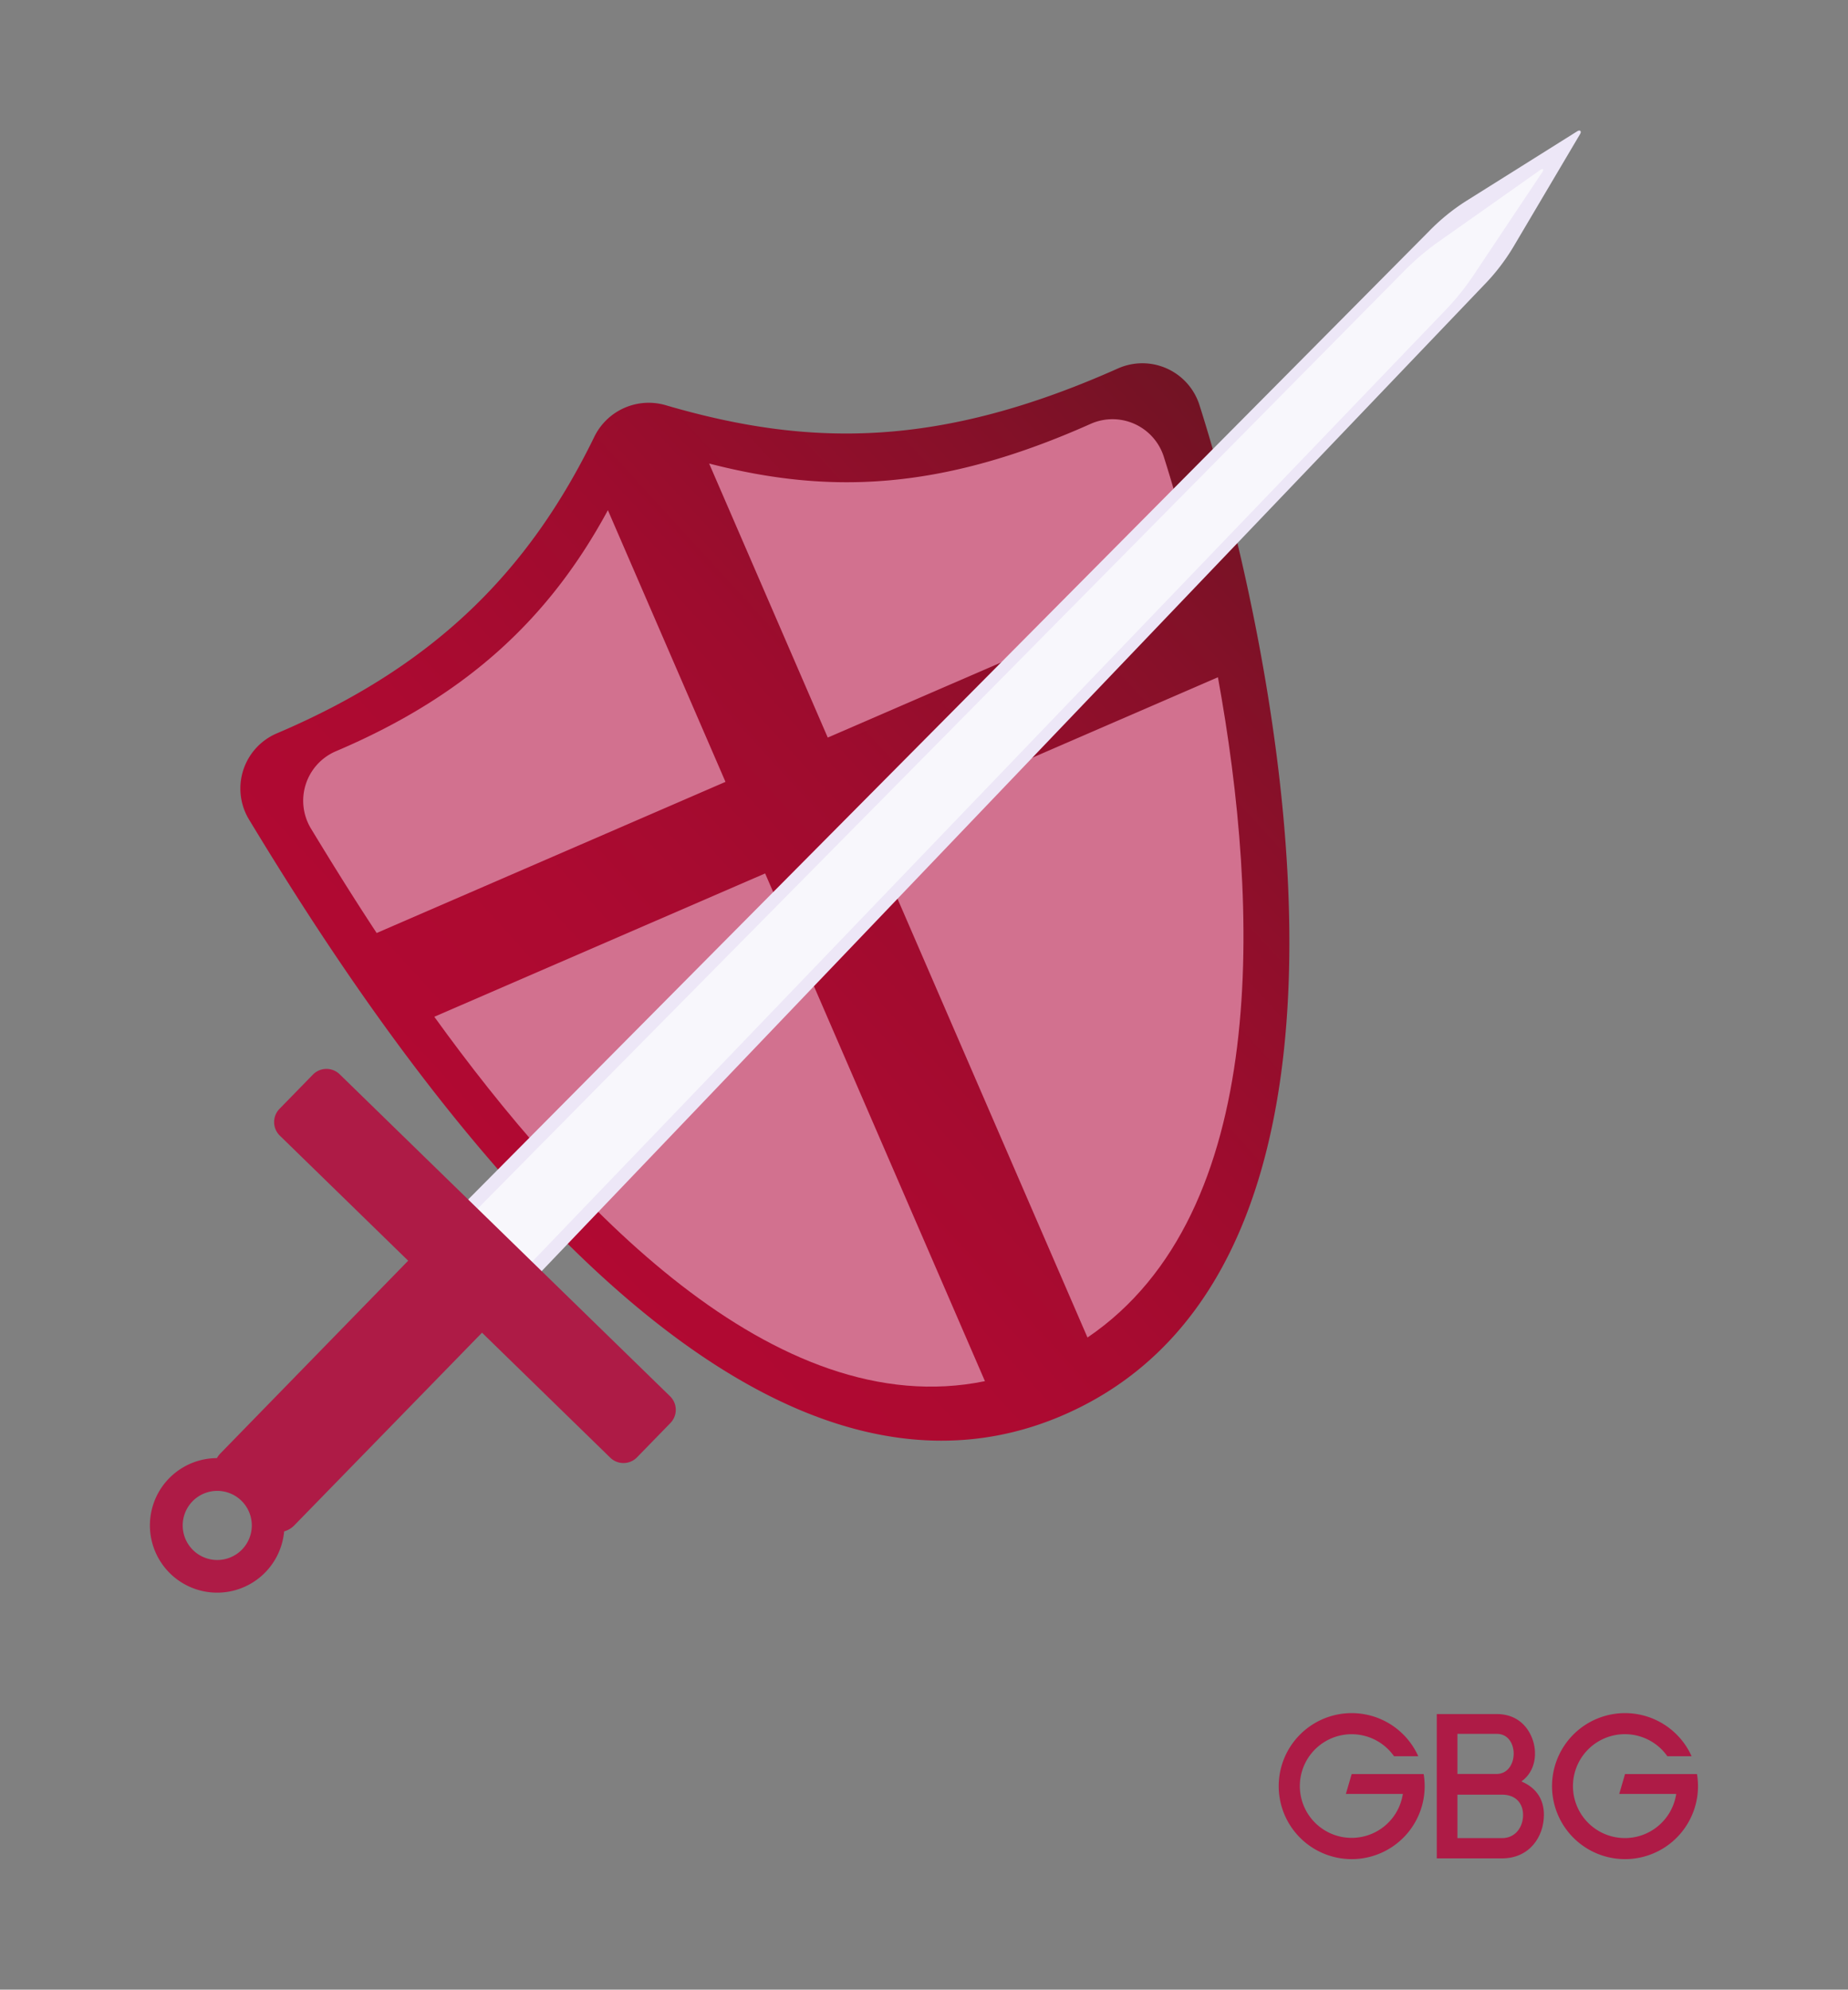 <svg xmlns="http://www.w3.org/2000/svg" viewBox="0 0 925.32 995.84">
  <rect x="0" y="0" width="925.32" height="995.84" fill="#808080" stroke="none"/>
  <defs>
    <linearGradient id="linear-gradient" x1="207.31" y1="456.6" x2="727.71" y2="456.6" gradientTransform="translate(-194.91 407.64) rotate(-42.5)" gradientUnits="userSpaceOnUse">
      <stop offset="0" stop-color="#b10932"/>
      <stop offset=".23" stop-color="#ac0a31"/>
      <stop offset=".51" stop-color="#9e0c2e"/>
      <stop offset=".8" stop-color="#871029"/>
      <stop offset="1" stop-color="#721324"/>
    </linearGradient>
    <style>
      .cls-2{fill:#d2718f}.cls-5{fill:#ae1b46}
    </style>
  </defs>
  <g id="Layer_1" data-name="Layer 1">
    <g>
      <g>
        <g>
          <path d="M559.79 184.41a30 30 0 0140.79 18.31c33.11 103.86 109.63 428.54-68.23 505.57-174.1 75.4-350.15-203.25-407.6-298a30 30 0 0113.74-43.18c79.69-33.86 126.51-81.72 159.05-148.4a30.32 30.32 0 0135.86-15.88c72.1 21.1 137.1 21.4 226.39-18.42z" fill="url(#linear-gradient)"/>
          <g>
            <path class="cls-2" d="M599.34 289.09c-5.78-24.31-11.72-45.13-16.62-60.52a26.94 26.94 0 00-36.6-16.43C471 245.64 415.06 247.5 355.07 232l59.4 137.16z"/>
            <path class="cls-2" d="M304.38 255.36c-28.89 53.39-69.85 92.48-136.29 120.69a26.92 26.92 0 00-12.33 38.75c8.34 13.74 19.44 31.83 32.84 52.18l174.66-75.65z"/>
            <path class="cls-2" d="M217.46 508.9c67.65 93.72 170.45 204 275.71 182.38L383.11 437.16z"/>
            <path class="cls-2" d="M544.52 669.44c91.79-62.22 86.22-215.76 65.31-330.47L434.31 415z"/>
          </g>
        </g>
        <g>
          <path d="M757.71 123.66l33.43-56.51c.89-1.5 0-2.34-1.45-1.41l-55.62 34.9a102.84 102.84 0 00-18.66 15.22l-489.74 493.3 37 36L743 142.72a102.82 102.82 0 0014.71-19.06z" fill="#ede7f7"/>
          <path d="M737.49 138.25l34.79-52.15c.92-1.39.29-2-1.08-1L720 121.2a127.6 127.6 0 00-17.58 15.13l-472 477.48 27.39 26.69 465-484.28a128.3 128.3 0 0014.68-17.97z" fill="#f8f7fc"/>
          <path class="cls-5" d="M335.51 698.85L170.07 537.68a9.48 9.48 0 00-13.4.18L139.94 555a9.48 9.48 0 00.18 13.4l64.25 62.6-94 96.44a11.28 11.28 0 00-1.75 2.36 33.67 33.67 0 1033.65 36.67 11.37 11.37 0 005.08-3l94-96.44 64.21 62.55a9.48 9.48 0 0013.4-.17l16.73-17.18a9.47 9.47 0 00-.18-13.38zm-214.34 76.72a17.3 17.3 0 11-.32-24.47 17.3 17.3 0 01.32 24.47z"/>
        </g>
      </g>
      <g>
        <path class="cls-5" d="M712.8 887.94h-36l-2.9 9.93h28.53A25.94 25.94 0 11698 879h12.14a36.54 36.54 0 103.21 15 35.9 35.9 0 00-.5-6"/>
        <path class="cls-5" d="M729.76 920h22.32c7 0 10.55-5.89 10.55-11.57s-3.52-10.19-10.55-10.19h-22.32zm0-32.1h19.53c11.37 0 11.58-20.09.21-20.09h-19.74zm19.74-30c9.1 0 14.88 5.16 17.57 11.88 2.89 7.13 2 16.68-5.27 21.85 8.27 3.52 11.26 9.88 11.26 16.7 0 10.86-7.13 21.81-21 21.81h-32.64v-72.23z"/>
        <path class="cls-5" d="M849.72 887.94h-36.05l-2.89 9.93h28.53a26 26 0 11-4.45-18.87H847a36.54 36.54 0 103.21 15 37 37 0 00-.5-6"/>
      </g>
    </g>
  </g>
</svg>